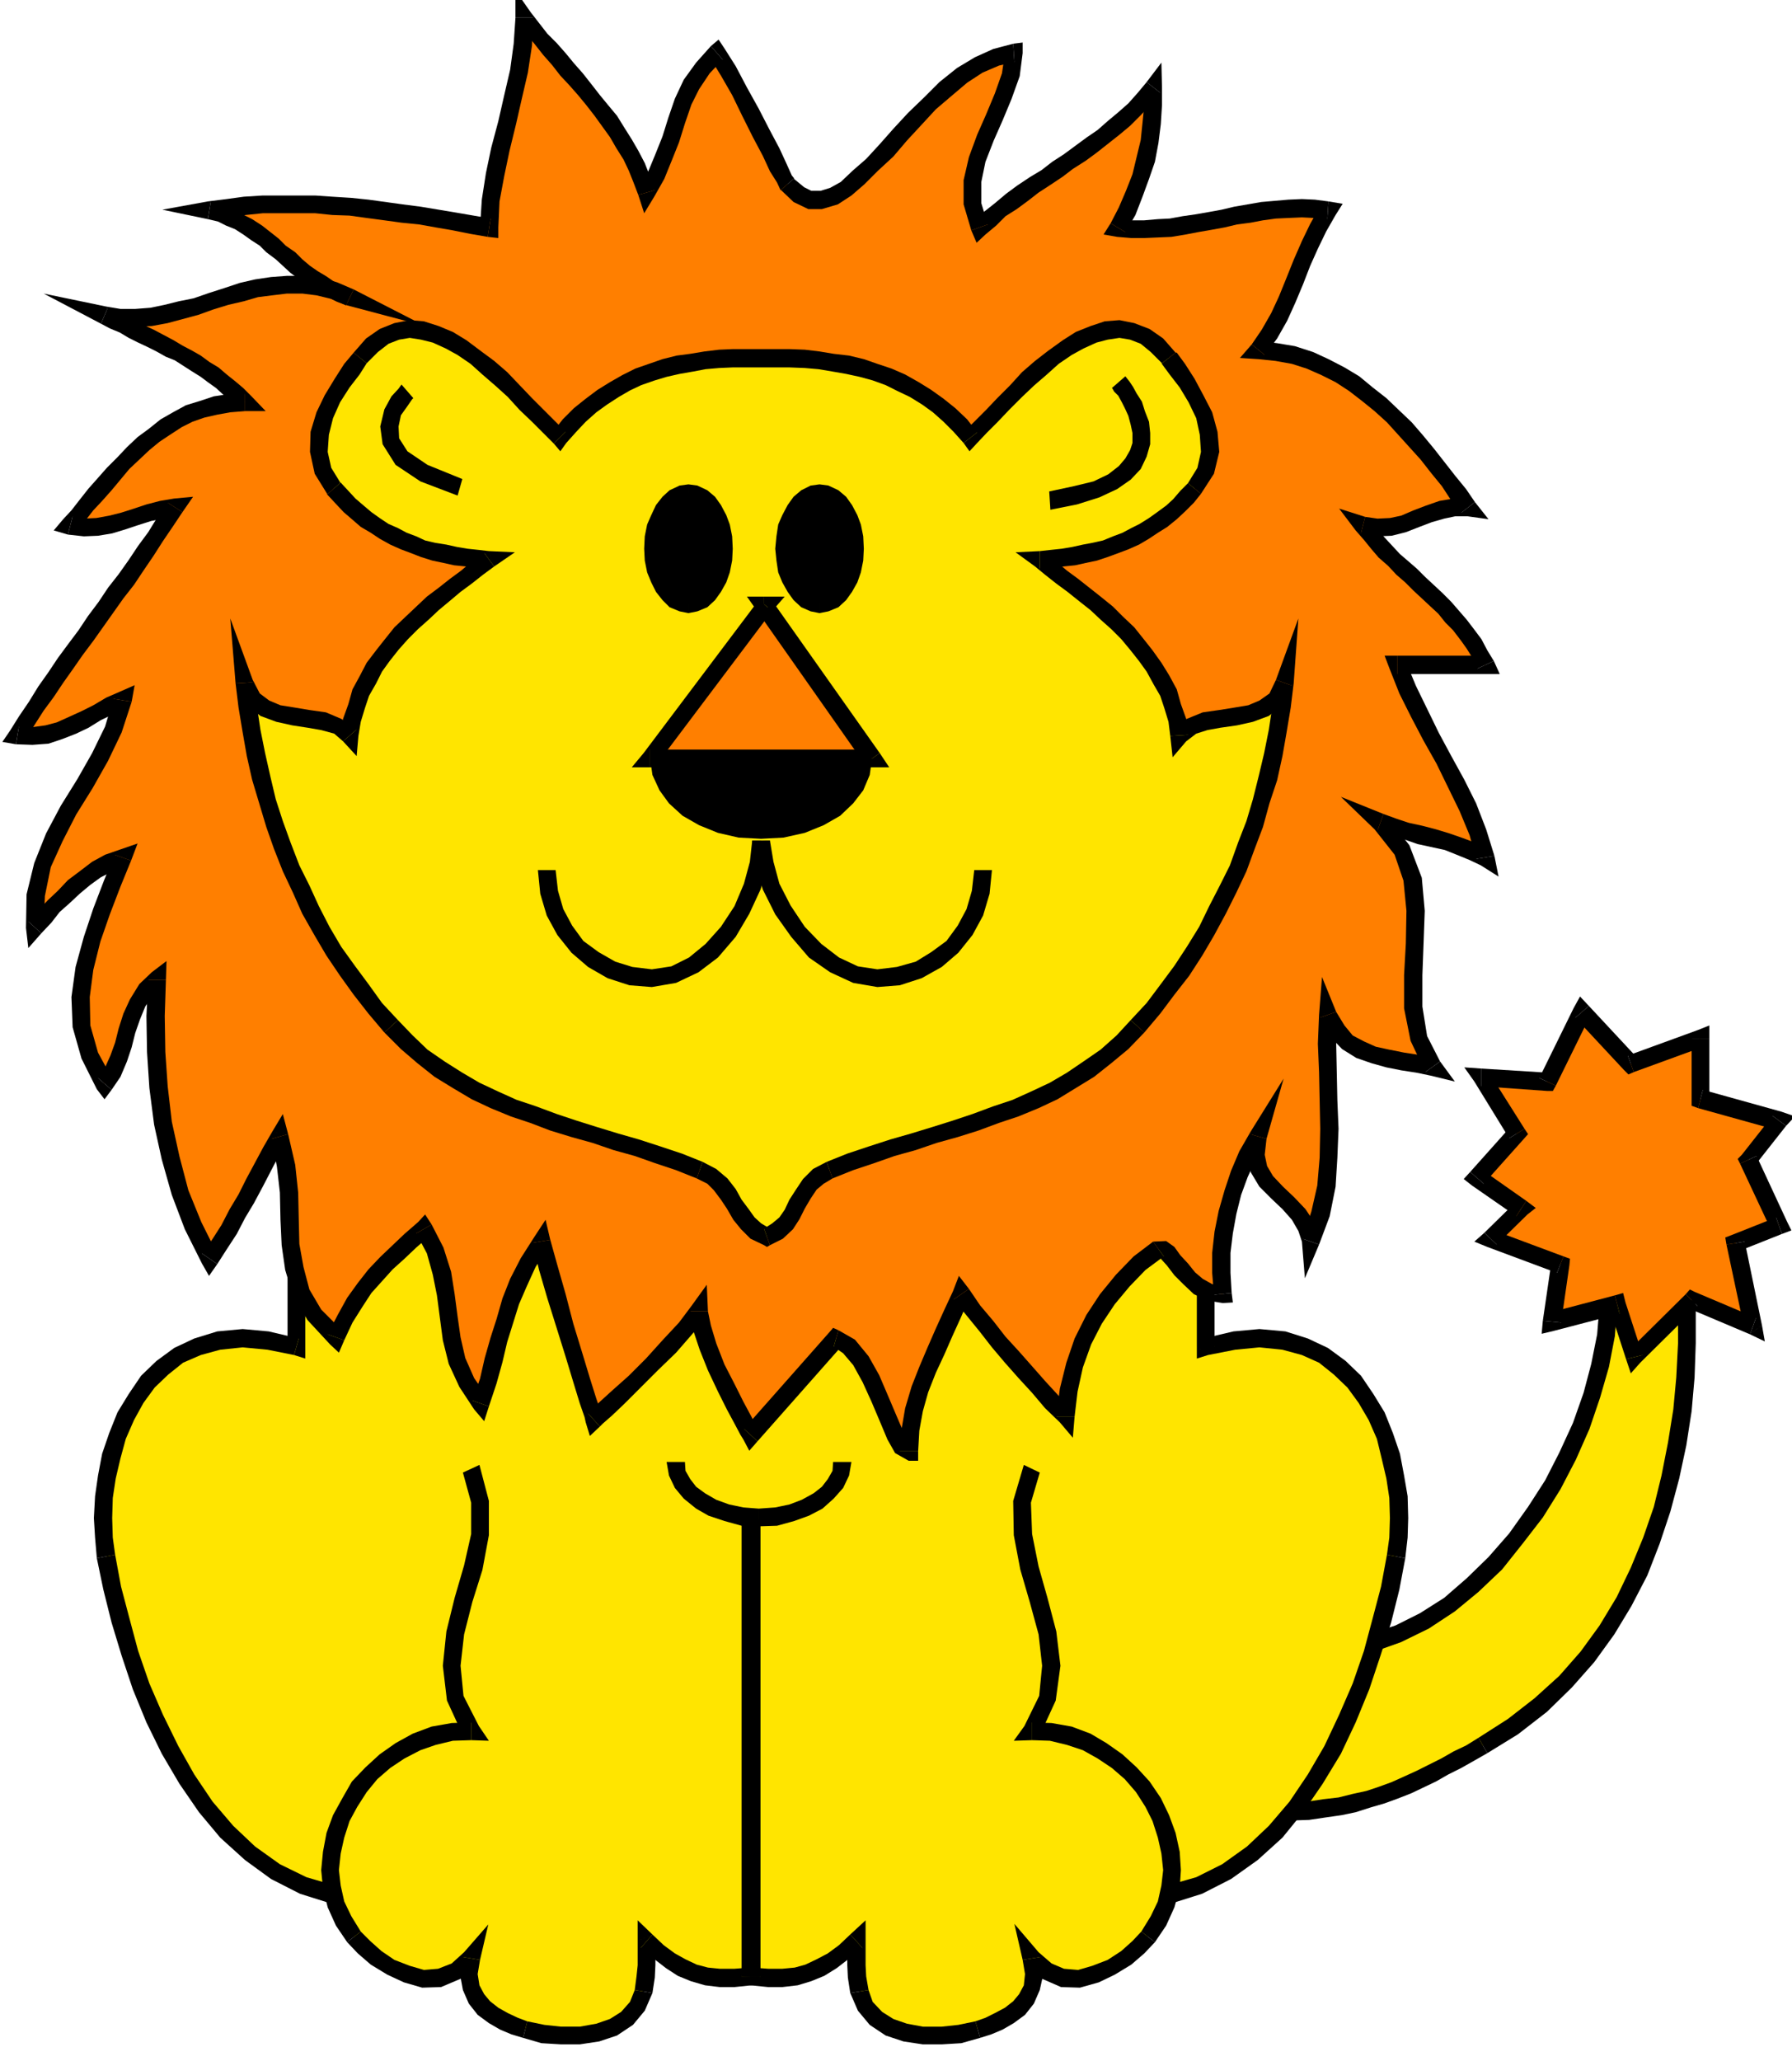 <svg xmlns="http://www.w3.org/2000/svg" width="490.455" height="563.802" fill-rule="evenodd" stroke-linecap="round" preserveAspectRatio="none" viewBox="0 0 3035 3489"><style>.brush1{fill:#ffe500}.pen1{stroke:none}.brush2{fill:#000}.brush3{fill:#ff7f00}</style><path d="m2278 2790 46-9 44-15 45-22 42-28 39-33 38-37 36-41 33-45 29-47 25-48 23-51 18-52 14-51 10-51 4-50-1-49 20 12 21 4 22-3 20-6 19-7 16-5h10l4 7 2 56v55l-2 58-6 55-8 58-12 55-14 55-18 53-21 52-26 51-29 48-33 46-37 42-41 39-47 37-51 32-22 13-21 11-22 11-22 12-20 10-21 10-22 9-22 8-22 7-25 7-24 5-26 4-27 3-29 2-31 1-33-1 155-277z" class="pen1 brush1"/><path d="m2733 2150-26 11 2 49-4 49-10 50-13 49-18 51-23 50-24 47-29 45-32 45-35 40-37 36-38 33-41 26-42 21-43 14-43 9 2 30 49-9 45-16 47-23 44-29 40-33 40-38 35-44 34-44 30-48 26-50 23-52 18-53 15-52 10-52 4-52-1-49-26 12 21-23-28-25 2 36 26-11z" class="pen1 brush2"/><path d="m2870 2163-13-21-19-1-16 7-19 6-20 5-19 2-16-2-15-9-21 23 26 14 26 5 25-3 21-7 19-7 14-3 1-2-5-7h31z" class="pen1 brush2"/><path d="m2519 2968 52-32 49-38 42-41 38-43 34-47 29-48 27-52 21-54 18-54 15-56 12-56 9-58 5-57 2-58v-55l-2-56h-31l3 56v55l-3 58-5 54-9 56-11 56-13 53-18 52-21 51-24 50-29 48-32 44-36 41-42 38-45 35-50 32 15 26z" class="pen1 brush2"/><path d="m2111 3059 12 23 33 1 31-1 30-1 27-4 28-4 24-5 25-8 24-7 22-8 23-9 21-10 21-10 21-12 22-11 23-13 21-12-15-26-21 13-21 10-21 12-22 11-20 10-22 10-20 9-22 8-21 7-23 5-24 6-26 3-26 4-28 1-31 2-33-2 13 23-25-15-13 22 25 1-12-23z" class="pen1 brush2"/><path d="m2277 2775-12 7-154 277 25 15 155-276-12 7-2-30-8 1-4 6 12-7z" class="pen1 brush2"/><path d="m2762 1801 118-43v103l133 36-52 66 52 112-73 29 29 141-104-44-97 96-29-89-110 30 14-97-119-44 53-51-75-52 67-75-60-95 112 7 58-118 83 88z" class="pen1 brush3"/><path d="m2895 1758-20-14-118 43 10 28 118-43-20-14h30v-22l-20 8 20 14z" class="pen1 brush2"/><path d="m2884 1845 11 16v-103h-30v103l11 15-11-15v11l11 4 8-31z" class="pen1 brush2"/><path d="m3025 1906-8-24-133-37-8 31 133 37-7-24 23 17 15-16-23-8 8 24z" class="pen1 brush2"/><path d="m2975 1957-2 15 52-66-23-17-52 66-3 15 3-15-7 7 4 8 28-13z" class="pen1 brush2"/><path d="m3018 2089 9-20-52-112-28 13 52 111 9-20 10 28 16-6-7-14-9 20z" class="pen1 brush2"/><path d="m2955 2102-10 16 73-29-10-28-73 29-11 17 11-17-13 5 2 12 31-5z" class="pen1 brush2"/><path d="m2964 2259 20-16-29-141-31 5 30 141 20-17-10 28 25 12-5-28-20 16z" class="pen1 brush2"/><path d="m2875 2211-15 4 104 44 10-28-104-44-15 4 15-4-8-4-7 8 20 20z" class="pen1 brush2"/><path d="m2754 2301 24 6 97-96-20-20-97 96 24 7-28 7 8 24 16-18-24-6z" class="pen1 brush2"/><path d="m2743 2224-18-12 29 89 28-7-29-89-18-12 18 12-4-16-14 4 8 31z" class="pen1 brush2"/><path d="m2613 2236 19 17 111-29-8-31-110 29 19 17-31-3-2 22 21-5-19-17z" class="pen1 brush2"/><path d="m2637 2155-10-15-14 96 31 3 14-97-10-15 10 15 1-11-11-4-11 28z" class="pen1 brush2"/><path d="m2514 2087 5 24 118 44 11-28-118-44 5 24-21-20-17 15 22 9-5-24z" class="pen1 brush2"/><path d="m2568 2059-2-23-52 51 21 20 52-51-2-23 2 23 14-11-16-12-17 26z" class="pen1 brush2"/><path d="m2490 1984 3 23 75 52 17-26-74-52 2 23-23-20-11 12 14 11-3-23z" class="pen1 brush2"/><path d="m2556 1927 1-18-67 75 23 20 67-75 2-18-2 18 8-9-6-9-26 16z" class="pen1 brush2"/><path d="m2509 1809-12 22 59 96 26-16-60-95-13 23v-30l-29-2 17 24 12-22z" class="pen1 brush2"/><path d="m2607 1825 14-9-112-7v30l112 8 14-9-14 9h9l5-9-28-13z" class="pen1 brush2"/><path d="m2691 1703-26 4-58 118 28 13 58-118-25 3 23-20-15-16-11 20 26-4z" class="pen1 brush2"/><path d="m2757 1787 16 4-82-88-23 20 82 88 17 4-17-4 8 8 9-4-10-28z" class="pen1 brush2"/><path d="M502 2042v238l-48-11-43-3-41 3-35 11-32 15-28 20-24 24-21 28-17 31-14 33-10 34-8 35-5 35-1 35 1 33 4 32 10 53 14 55 16 56 19 56 23 54 26 54 29 49 32 47 35 42 39 37 44 30 47 24 50 16 55 6 58-3 63-14h1065l62 14 58 3 55-6 51-16 47-24 43-30 39-37 36-42 31-47 30-49 25-54 23-54 19-56 16-56 14-55 11-53 3-32 2-33-2-35-5-35-7-35-11-34-13-33-18-31-21-28-24-24-28-20-31-15-36-11-41-3-43 3-48 11v-238H502z" class="pen1 brush1"/><path d="m498 2294 19-14v-238h-30v238l19-14-8 28 19 6v-20l-19 14z" class="pen1 brush2"/><path d="m195 2632-4-29-1-33 1-34 5-33 8-34 9-33 14-32 16-29 19-26 23-22 25-20 30-13 33-9 38-4 42 4 45 9 8-28-51-12-44-4-43 4-39 12-34 16-30 22-26 25-21 31-19 31-14 35-12 35-7 37-5 35-2 37 2 33 3 35 31-6z" class="pen1 brush2"/><path d="m740 3182-4 1-60 13-57 3-52-7-48-14-45-22-42-30-37-35-35-41-31-46-27-48-26-53-23-53-19-55-15-56-14-53-10-54-31 6 11 53 14 56 17 56 19 57 23 56 26 53 30 51 33 48 36 43 42 38 44 32 49 25 54 17 57 6 60-2 64-16-3 2v-31h-2l-2 1 4-1z" class="pen1 brush2"/><path d="m1808 3183-3-1H740v31h1065l-4-2 7-28-2-1h-1l3 1z" class="pen1 brush2"/><path d="m2349 2632-10 54-14 53-15 56-19 55-23 53-25 53-28 48-31 46-35 41-37 35-42 30-44 22-49 14-52 7-57-3-60-13-7 28 65 16 59 2 57-6 54-17 49-25 45-32 42-38 35-43 33-48 31-51 25-53 23-56 19-57 18-56 14-56 10-53-31-6z" class="pen1 brush2"/><path d="m2027 2280 19 14 46-9 41-4 39 4 33 9 29 13 25 20 23 22 19 26 17 29 14 32 8 33 8 34 5 33 1 34-1 33-4 29 31 6 4-35 1-33-1-37-6-35-7-37-12-35-14-35-19-31-21-31-26-25-30-22-34-16-38-12-44-4-44 4-51 12 19 14h-30v20l19-6-19-14z" class="pen1 brush2"/><path d="m2042 2057-15-15v238h30v-238l-15-15 15 15v-15h-15v30z" class="pen1 brush2"/><path d="m517 2042-15 15h1540v-30H502l-15 15 15-15h-15v15h30z" class="pen1 brush2"/><path d="m1894 385 15-28 12-29 11-29 8-29 7-31 4-30 2-31v-30l-15 19-17 18-17 16-18 16-18 15-19 14-19 14-20 14-19 12-19 14-21 13-19 14-19 14-19 14-18 15-17 15-12-40v-38l8-37 14-37 15-34 15-36 13-37 5-36-30 7-30 13-28 18-27 23-27 24-26 26-25 27-23 27-24 24-23 21-21 19-21 13-21 6h-19l-19-8-19-18-5-9-11-19-12-27-17-32-18-35-19-36-19-34-19-30-24 25-19 28-14 29-11 32-10 32-12 30-13 31-16 29-8-22-9-21-10-21-11-19-12-19-12-19-14-18-14-17-14-18-15-18-16-16-14-18-15-17-15-18-14-17-14-18-2 46-7 44-10 43-10 45-12 44-8 43-8 45-3 45-29-5-29-5-29-5-29-5-31-4-29-4-29-3-29-4-31-1-29-3h-89l-30 3-30 3-30 4 18 5 16 7 15 7 16 9 15 10 14 10 12 12 14 11 14 12 13 11 14 12 14 10 15 9 14 9 17 7 16 6-26-11-27-8-27-2h-26l-26 2-25 4-26 7-26 7-26 8-25 9-25 6-26 6-25 5-27 2h-25l-27-4 15 8 17 7 15 9 17 8 15 7 15 8 17 9 15 7 15 9 14 9 15 10 14 9 14 12 14 11 13 12 13 12-26 1-24 4-23 7-21 7-21 10-20 13-19 14-18 14-18 17-16 16-17 18-15 18-15 17-15 18-14 18-14 16 23 4 22-1 23-4 22-6 21-7 22-7 22-5 22-4-16 24-17 25-16 25-17 24-16 24-18 23-16 24-18 24-17 24-17 24-17 23-16 24-17 24-16 24-17 26-15 24 25 1 24-2 22-7 22-9 21-10 20-11 22-12 22-10-16 50-22 47-26 44-28 46-24 46-20 47-12 50-1 55 17-18 15-18 18-16 16-17 19-15 19-14 22-11 23-9-18 44-18 47-16 47-13 50-7 48 2 49 14 50 25 48 14-20 10-23 8-23 6-24 8-24 10-23 14-21 19-18-3 61 2 61 4 59 7 61 13 60 16 58 22 56 28 56 16-24 17-26 14-26 15-26 14-26 14-27 14-27 15-25 10 50 5 45 2 46 1 42 6 41 12 40 23 38 36 38 16-31 16-28 17-24 17-22 19-20 21-19 20-19 23-21 19 37 11 38 7 37 5 38 5 37 9 37 16 36 24 36 13-38 9-36 9-34 10-32 10-33 13-31 16-35 23-35 12 44 14 48 14 51 15 49 13 43 11 35 8 23 2 9 5-5 15-14 22-20 27-26 29-29 29-30 28-31 23-29 5 28 10 32 14 35 17 34 15 31 14 25 9 18 3 6 145-163 22 14 20 24 17 30 15 34 14 33 12 30 12 19 11 7 3-37 6-34 10-34 13-33 14-32 14-32 15-33 14-31 21 28 21 26 22 27 21 25 23 26 23 25 23 25 23 25 5-45 10-42 14-40 19-37 23-34 25-32 29-29 32-24h8l7 6 10 13 13 15 14 15 15 14 21 10 21 3-2-36v-34l4-34 6-35 9-33 11-31 14-32 18-32-4 31 5 24 13 21 18 19 19 18 17 19 14 22 7 24 16-47 10-47 4-48 2-49-2-48-1-48-1-48 1-49 15 27 18 19 22 13 22 9 25 6 25 5 25 4 26 5-24-48-9-52v-55l2-54 2-55-6-53-17-50-37-47 21 8 23 7 23 7 23 5 23 6 21 8 23 9 21 10-13-43-17-42-20-41-20-39-22-40-20-39-20-41-17-41h149l-9-18-10-18-12-15-13-17-12-14-13-15-14-14-15-14-14-13-14-14-15-12-14-14-14-14-13-14-13-15-12-16 24 4 23-1 21-5 22-9 21-8 22-7 22-4h22l-16-22-17-22-17-23-18-23-19-22-19-21-21-21-21-20-22-18-23-18-24-15-25-12-25-12-28-9-30-5-30-4 19-26 16-30 14-29 13-31 12-31 14-30 13-30 17-29-23-2-21-2-23 2-22 1-23 2-21 4-23 4-22 5-21 4-23 4-22 4-23 3-21 2-23 1h-22l-22-3z" class="pen1 brush3"/><path d="m1965 157-27-9v30l-3 30-3 29-7 29-7 29-11 28-12 28-14 27 25 15 17-29 12-31 11-30 10-29 6-32 4-32 2-32v-30l-26-9 26 9-1-42-25 33 23 18z" class="pen1 brush2"/><path d="m1645 390 24 7 18-15 16-16 19-12 19-14 18-14 20-13 21-14 17-13 22-14 19-14 19-15 19-15 18-15 18-18 17-18 16-20-23-18-15 18-16 18-17 15-18 15-17 15-19 13-19 14-19 14-20 13-18 14-20 12-21 14-19 14-19 16-19 15-17 15 24 6-28 10 9 21 15-14-24-7z" class="pen1 brush2"/><path d="m1718 105-16-15-5 34-12 34-15 36-15 34-14 38-9 39v41l13 44 28-10-11-36v-36l7-34 14-36 15-34 15-36 14-39 5-39-16-16 16 16V72l-16 2 2 31z" class="pen1 brush2"/><path d="M1322 322v-1l22 21 25 12h23l27-8 23-15 22-19 23-23 26-24 23-27 25-27 24-26 27-23 26-22 26-17 28-12 26-6-2-31-34 9-31 14-30 18-30 24-26 26-27 26-25 27-23 26-23 25-23 20-20 19-18 10-16 5h-16l-12-6-17-14v-1l-23 20z" class="pen1 brush2"/><path d="m1224 101-22-4 19 31 19 33 17 35 18 36 17 32 12 26 12 19 6 13 23-20-4-5-9-20-12-26-17-32-18-35-20-36-19-36-19-30-23-4 23 4-10-15-13 11 20 23z" class="pen1 brush2"/><path d="m1081 330 27 3 17-30 13-32 12-30 10-32 11-32 13-26 18-27 22-23-20-23-25 28-21 29-15 32-11 32-10 32-12 30-12 29-16 28 27 4-28 8 10 31 17-28-27-3z" class="pen1 brush2"/><path d="m903 30-26 9 14 18 14 17 15 19 15 17 14 18 15 16 15 17 14 17 14 18 13 18 13 18 11 19 12 19 9 19 8 20 8 21 28-8-8-23-9-23-11-21-11-19-12-19-13-21-15-18-14-17-14-18-15-19-15-17-14-17-15-17-16-16-14-18-14-18-26 9 26-9-26-37v46h30z" class="pen1 brush2"/><path d="m826 401 18-16 2-44 8-43 9-43 11-45 10-44 10-43 7-46 2-47h-30l-3 44-6 44-10 43-10 44-12 45-9 43-7 45-3 47 18-15-5 31 18 2v-18l-18 16z" class="pen1 brush2"/><path d="M357 341v30l30-3 29-4 29-3h89l29 3 29 1 29 4 30 4 29 4 30 3 28 5 29 5 30 6 29 5 5-31-29-5-29-5-30-5-30-5-31-4-29-4-29-4-29-3-32-2-29-2h-89l-32 2-29 4-32 4v30-30l-77 14 77 16 5-30z" class="pen1 brush2"/><path d="m586 517 10-27-15-7-15-6-13-9-15-9-13-9-13-11-12-12-16-11-12-12-14-11-14-11-17-11-16-8-16-9-19-7-19-6-5 30 17 4 14 7 15 6 14 9 14 10 14 9 11 11 16 12 12 11 13 12 15 11 15 11 16 9 15 9 18 9 17 6 11-27-11 27 132 35-121-62-13 27z" class="pen1 brush2"/><path d="m183 520-8 29 29 4h25l28-1 27-5 26-7 26-7 25-9 26-8 26-6 24-7 24-3 25-3h26l24 3 25 6 25 11 13-27-28-12-30-9-29-2h-26l-27 2-27 4-26 6-27 9-25 8-26 9-25 5-24 6-24 5-26 2h-25l-24-4-9 29 9-29-106-22 97 51 12-28z" class="pen1 brush2"/><path d="m415 696 11-25-14-14-13-11-15-12-14-12-15-9-15-11-14-8-17-9-15-9-17-9-15-8-15-7-17-8-15-9-16-7-16-8-12 28 15 8 17 7 15 9 16 8 15 7 16 8 16 9 15 6 14 9 14 9 16 10 12 9 14 10 13 12 13 11 11 11 12-25v30h35l-24-25-11 25z" class="pen1 brush2"/><path d="m123 874 7 26 14-18 14-18 15-16 16-18 15-18 15-18 17-16 17-16 17-14 18-12 20-13 18-9 20-7 22-5 22-4 25-2v-30l-27 1-26 4-24 8-23 7-22 12-21 12-20 16-19 14-18 17-16 17-18 18-15 17-16 18-15 19-14 18-14 15 8 26-8-26-16 19 24 7 8-31z" class="pen1 brush2"/><path d="m309 867-14-23-24 4-23 6-21 7-22 7-20 5-22 4-21 1-19-4-8 31 27 3 24-1 24-4 23-7 21-7 22-7 20-4 22-4-14-23 25 16 18-26-32 3 14 23z" class="pen1 brush2"/><path d="m32 1230 11 22 15-24 16-25 17-23 16-24 17-24 16-23 18-24 17-24 17-24 17-24 18-23 16-24 17-25 16-25 17-25 16-24-25-16-17 24-16 26-17 23-16 24-17 24-18 23-16 24-18 24-16 24-18 24-17 23-16 24-17 24-16 26-17 25-15 24 10 23-10-23-13 19 23 4 5-30z" class="pen1 brush2"/><path d="m223 1188-20-17-23 10-22 13-20 10-22 10-20 9-19 5-22 3-23-1-5 30 28 1 27-2 24-8 23-9 21-10 21-13 21-10 21-10-21-16 31 5 5-28-25 11 20 17z" class="pen1 brush2"/><path d="m48 1560 26 9 2-52 10-49 20-44 23-45 28-45 26-46 23-48 17-52-31-5-14 47-22 45-25 44-28 45-25 47-20 50-13 53-1 57 26 9-26-9 4 34 22-25-22-20z" class="pen1 brush2"/><path d="m222 1457-18-19-26 9-22 12-21 16-20 15-17 18-17 16-17 18-16 18 22 20 17-18 14-18 18-16 16-15 18-15 18-13 20-10 20-9-17-19 28 10 11-29-29 10 18 19z" class="pen1 brush2"/><path d="m166 1825 24 1-24-44-13-46-1-48 6-46 12-48 16-46 18-47 18-44-28-10-18 44-18 47-16 48-14 51-7 51 2 51 15 53 26 52 25 1-25-1 13 17 12-16-23-20z" class="pen1 brush2"/><path d="m281 1659-24-13-21 20-16 26-11 24-8 25-6 24-8 22-9 20-12 18 23 20 15-22 11-26 8-24 6-24 8-23 9-22 12-17 17-16-24-12h30l1-32-25 19 24 13z" class="pen1 brush2"/><path d="m342 2122 26 1-27-54-22-54-15-57-13-59-7-60-4-58-1-61 2-61h-30l-3 61 1 61 4 61 8 62 13 59 17 60 22 58 29 58 26 1-26-1 12 21 14-20-26-18z" class="pen1 brush2"/><path d="m488 1920-27-4-15 26-15 28-14 26-13 26-15 25-14 27-16 25-17 23 26 18 16-25 17-26 14-27 15-25 15-28 14-27 13-25 15-25-27-4 28-8-9-34-18 30 27 4z" class="pen1 brush2"/><path d="m555 2259 25-6-36-36-20-34-10-38-7-39-1-41-1-46-5-47-12-52-28 8 9 47 5 44 1 46 2 43 6 42 13 43 25 42 38 41 24-7-24 7 15 14 9-21-28-10z" class="pen1 brush2"/><path d="m731 2073-23-4-23 20-20 19-21 20-20 21-18 23-18 25-16 29-17 33 28 10 14-30 17-27 15-23 18-20 18-20 20-18 20-19 23-20-23-4 26-15-11-17-12 13 23 4z" class="pen1 brush2"/><path d="m800 2371 26-5-23-33-15-34-8-35-5-35-5-38-6-38-13-41-20-39-26 15 18 34 10 36 7 35 5 38 5 38 10 40 18 39 25 38 25-5-25 5 17 20 8-25-28-10z" class="pen1 brush2"/><path d="m932 2099-27-5-23 36-18 35-13 33-10 35-10 31-10 35-8 35-13 37 28 10 13-39 10-36 8-34 10-32 10-32 13-30 15-33 23-36-28-5 30-5-8-34-19 29 27 5z" class="pen1 brush2"/><path d="m996 2393 24 7-2-9-8-23-11-35-13-43-15-49-13-50-14-49-12-43-30 5 11 46 14 48 16 51 15 48 13 43 11 36 8 23 2 9 24 7-24-7 7 23 17-16-20-22z" class="pen1 brush2"/><path d="m1199 2220-28-9-21 28-28 30-28 31-29 29-27 24-22 20-15 14-5 6 20 22 5-5 16-14 21-20 27-27 29-29 31-30 27-31 25-30-28-9h30l-2-45-26 36 28 9z" class="pen1 brush2"/><path d="m1260 2419 24 3-2-5-9-18-14-26-15-30-17-33-14-36-9-30-5-24h-30l5 32 11 33 14 35 17 36 15 30 14 26 9 17 5 8 24 3-24-3 10 19 14-16-23-21z" class="pen1 brush2"/><path d="m1420 2252-15 3-145 164 23 21 145-164-16 4 8-28-9-4-6 7 15-3z" class="pen1 brush2"/><path d="m1524 2457 15-15v-2l-9-16-12-28-14-33-15-35-18-32-23-28-28-16-8 28 16 11 17 20 16 29 15 33 14 33 13 31 13 23 23 13 16-16-16 16h16v-16h-31z" class="pen1 brush2"/><path d="m1641 2182-27 4-14 30-15 33-14 32-14 33-13 33-11 37-6 35-3 38h31l2-35 6-33 9-32 13-33 14-30 14-32 15-33 14-33-27 4 26-18-17-22-10 26 27-4z" class="pen1 brush2"/><path d="m1789 2398 26-11-22-24-23-25-22-25-23-26-22-24-21-27-22-26-19-28-26 18 22 27 22 27 21 27 22 26 23 26 23 25 22 26 25 24 25-10-25 10 22 26 3-36h-31z" class="pen1 brush2"/><path d="m1953 2102-33 25-30 31-27 33-23 35-20 40-14 41-11 44-6 47h31l5-42 9-41 14-39 18-35 22-33 25-30 27-28 31-23-18-25z" class="pen1 brush2"/><path d="m2056 2192 15-17-18-1-16-9-13-11-12-15-13-14-10-14-14-10-22 1 18 25-6 1 1 3 10 11 13 17 15 15 18 17 24 11 25 4 15-17-15 17 17-1-2-16-30 3z" class="pen1 brush2"/><path d="m2145 1928-27-12-19 33-14 33-11 33-10 35-7 35-4 36v34l3 37 30-3-2-34v-34l4-33 6-33 8-32 11-30 14-31 17-30-27-12 28 8 29-102-56 90 27 12z" class="pen1 brush2"/><path d="m2206 2097 29 5-8-31-16-24-19-20-19-18-17-18-10-17-4-19 3-27-28-8-5 35 6 29 15 25 20 20 19 18 16 18 11 19 6 18 29 5-29-5 5 62 24-57-28-10z" class="pen1 brush2"/><path d="m2263 1713-29 5-2 49 2 48 1 48 1 48-1 49-4 47-10 44-15 46 28 10 18-48 10-50 3-49 2-49-2-48-1-48-1-48 1-49-29 5 28-10-24-59-5 64 29-5z" class="pen1 brush2"/><path d="m2414 1815 17-24-27-5-26-4-25-5-23-5-20-9-19-10-14-17-14-23-28 10 17 31 21 22 24 15 26 9 25 7 25 5 26 4 24 5 16-24-16 24 41 10-25-34-25 18z" class="pen1 brush2"/><path d="m2343 1378-15 26 34 43 15 44 5 51-1 55-3 54v56l11 55 25 53 25-18-22-43-8-50v-53l2-54 2-55-5-56-21-55-39-50-15 25 10-28-72-29 57 55 15-26z" class="pen1 brush2"/><path d="m2500 1454 23-15-21-11-24-9-23-8-23-7-23-6-23-5-21-7-22-8-10 28 21 8 24 7 23 8 23 5 23 5 20 8 22 9 19 9 23-16-23 16 30 19-7-35-31 5z" class="pen1 brush2"/><path d="m2367 1110-14 21 17 43 20 40 21 40 22 39 19 39 20 41 17 41 11 40 31-5-14-45-17-44-20-40-22-40-21-39-19-39-20-41-17-41-14 21v-31h-22l8 21 14-21z" class="pen1 brush2"/><path d="m2502 1132 14-22h-149v31h149l14-22-14 22h24l-10-22-28 13z" class="pen1 brush2"/><path d="m2312 875-16 23 14 16 13 16 12 14 16 14 14 15 15 13 14 14 14 13 15 14 13 12 12 15 13 13 13 17 10 14 10 16 8 18 28-13-11-18-10-19-12-16-13-17-13-15-13-15-15-15-15-14-14-13-14-14-15-13-14-12-13-14-13-14-12-14-12-15-16 22 7-28-44-14 28 37 16-23z" class="pen1 brush2"/><path d="m2475 868 13-24h-26l-24 4-23 8-21 8-21 9-19 4-21 1-21-3-7 28 28 5 24-1 24-6 23-9 21-8 21-6 19-4h20l13-24-13 24 36 5-23-29-23 18z" class="pen1 brush2"/><path d="m2120 583 11 25 29 3 28 5 25 8 25 11 24 12 23 15 22 17 21 17 21 19 19 21 19 21 19 21 18 23 18 22 15 23 18 22 23-18-15-22-18-22-18-23-18-23-19-23-19-22-21-20-22-21-23-18-23-19-25-15-27-14-26-12-31-10-30-5-32-4 11 24-22-18-20 23 31 2-11-25z" class="pen1 brush2"/><path d="m2248 371-12-22-17 30-14 29-14 32-12 30-13 32-13 28-16 28-17 25 22 18 21-28 17-30 14-31 13-31 12-31 13-29 14-29 16-28-12-23 12 23 12-19-24-4-2 30z" class="pen1 brush2"/><path d="m1881 378 11 23 24 2h22l23-1 23-1 24-4 21-4 23-4 22-4 21-5 23-3 21-4 22-3 21-1 23-1 20 1 23 2 2-30-23-3-22-1-23 1-23 2-23 2-23 4-23 4-21 5-22 4-23 4-21 3-22 4-20 1-23 2h-22l-21-3 11 23-25-15-12 19 23 4-11-23z" class="pen1 brush2"/><path d="m1748 2486-17 56 1 56 12 56 15 55 15 56 7 55-7 55-26 56 31 1 32 6 29 11 27 15 25 18 23 20 20 23 18 26 13 27 10 29 6 29 3 30-3 29-7 29-13 28-18 27-16 17-21 18-25 17-27 11-27 8-28-2-27-11-25-22 3 27-3 23-9 19-13 15-17 13-17 10-18 8-18 6-30 8-31 2h-32l-30-5-27-9-23-15-17-20-10-26-4-24-2-20v-41l-20 18-20 15-20 12-21 9-20 6-24 2h-24l-28-2v-774l475-86z" class="pen1 brush1"/><path d="m1748 2916 12 24 28-61 8-59-7-58-15-57-15-53-11-55-2-53 15-51-27-13-18 61 1 58 11 58 16 55 15 55 6 53-5 51-25 51 13 24-13-24-18 25 31-1v-30z" class="pen1 brush2"/><path d="m1956 3288 19-28 14-31 9-32 2-31-2-31-7-32-11-30-14-29-19-28-22-24-24-22-27-19-27-16-32-12-34-6-33-1v30l30 1 29 7 27 9 25 14 24 16 22 19 19 22 16 25 12 24 9 28 6 27 3 28-3 26-6 27-12 25-16 26 23 18z" class="pen1 brush2"/><path d="m1763 3313-27 13 29 24 32 14 32 1 32-9 27-13 28-17 22-19 18-19-23-18-15 16-19 17-23 15-26 10-24 7-24-2-21-9-22-19-27 13 27-13-41-48 14 61 31-5z" class="pen1 brush2"/><path d="m1660 3450 19-6 19-8 19-11 19-14 15-19 10-23 6-27-4-29-31 5 4 24-2 19-8 15-10 12-14 11-17 9-16 8-17 6 8 28z" class="pen1 brush2"/><path d="m1440 3374 13 30 20 24 27 18 30 10 33 5h32l33-2 32-9-8-28-29 6-28 3h-32l-27-5-23-8-19-12-16-17-7-20-31 5z" class="pen1 brush2"/><path d="m1461 3298-26-12v41l1 21 4 26 31-5-4-23-1-19v-41l-26-11 26 11v-35l-26 24 21 23z" class="pen1 brush2"/><path d="m1257 3346 14 15 30 3h24l26-3 23-7 22-9 21-13 22-17 22-17-21-23-19 18-19 14-19 10-19 9-18 5-21 2h-24l-27-2 14 15h-31v13l14 2-14-15z" class="pen1 brush2"/><path d="M1273 2572h-16v774h31v-774h-15z" class="pen1 brush2"/><path d="m1299 2094 18-10 14-13 10-15 9-18 10-16 12-17 14-14 19-10 35-14 36-12 35-12 36-10 35-11 36-11 34-11 35-13 33-11 33-14 31-15 31-18 29-19 29-22 28-24 26-27 26-30 24-32 24-31 22-34 20-34 19-35 18-36 17-35 14-39 14-36 11-38 11-40 9-39 8-41 6-40 5-41-14 27-20 16-23 9-25 5-27 4-25 4-23 9-20 15-4-26-8-24-7-22-12-22-13-22-14-19-15-19-15-19-18-18-18-16-19-17-19-15-19-15-19-14-19-15-18-14 20-1 19-3 19-3 17-3 18-4 18-5 18-7 16-6 17-8 15-8 15-11 15-10 16-11 14-13 12-14 13-14 19-30 8-32-3-32-7-30-14-28-16-27-16-23-14-19-20-21-21-16-21-8-22-4-23 2-21 7-23 10-22 13-23 16-21 18-22 19-20 20-22 22-19 20-19 19-18 18-16-20-19-18-19-17-19-14-22-12-21-12-22-10-23-8-23-7-24-5-24-4-24-4-24-2-26-2h-96l-23 2-24 2-23 4-23 4-23 5-21 7-23 8-20 10-21 12-20 12-19 14-19 17-18 18-16 20-18-18-19-19-20-20-21-22-21-20-22-19-21-18-23-16-22-13-23-10-23-7-21-2-22 4-21 8-21 16-20 21-14 19-16 23-17 27-13 28-9 30-1 32 7 32 19 30 12 14 14 14 14 13 14 11 15 10 16 11 16 8 17 8 16 6 17 7 17 5 19 4 18 3 19 3 19 3 19 1-19 14-19 15-19 14-19 15-19 15-18 17-17 16-18 18-17 19-15 19-14 19-11 22-12 22-7 22-8 24-4 26-20-15-24-9-26-4-25-4-25-5-23-9-21-16-13-27 5 41 6 40 8 41 8 39 11 40 12 38 13 36 15 39 17 35 16 36 19 35 21 34 22 34 23 31 24 32 27 30 27 27 26 24 30 22 30 19 31 18 31 15 33 14 33 11 35 13 34 11 35 11 36 11 35 10 36 12 36 12 35 14 20 10 16 14 12 17 11 16 11 18 11 15 14 13 19 10z" class="pen1 brush1"/><path d="m1400 1967-23 12-17 17-12 18-11 17-8 17-9 13-12 10-14 9 10 28 22-11 17-16 11-17 9-18 10-17 10-15 12-10 15-9-10-28z" class="pen1 brush2"/><path d="m1915 1727-24 26-27 24-29 20-28 19-29 17-32 15-31 14-33 11-35 13-33 11-35 11-36 11-35 10-37 12-36 12-35 14 10 28 35-14 36-12 34-12 36-10 35-12 36-10 35-11 35-13 33-11 34-14 32-15 31-19 31-19 29-23 29-24 27-28-23-21z" class="pen1 brush2"/><path d="m2189 1161-29-6-5 40-6 40-8 40-9 38-10 40-11 37-14 36-14 39-17 34-18 35-17 35-21 34-21 32-23 31-24 32-27 29 23 21 27-32 24-32 25-32 22-34 20-34 20-37 18-36 17-36 14-38 14-37 11-40 13-39 9-41 7-40 7-42 5-41-30-6 30 6 8-110-38 104 28 10z" class="pen1 brush2"/><path d="m1982 1246 27 9 17-13 19-6 22-4 28-4 27-6 27-10 24-20 16-31-28-10-11 23-17 12-19 8-24 4-25 4-28 4-27 11-24 18 27 9-31 2 4 36 23-27-27-9z" class="pen1 brush2"/><path d="m1761 933-8 26 17 14 19 15 19 14 20 16 19 15 17 16 18 16 17 17 15 18 15 19 13 18 12 22 11 19 7 21 7 23 3 24 31-2-4-27-9-25-7-25-13-24-13-21-15-21-15-19-16-20-19-18-17-17-21-17-19-15-19-15-19-14-19-16-18-14-9 27v-30l-41 2 33 24 8-26z" class="pen1 brush2"/><path d="m2012 818-13 13-12 14-12 11-15 11-14 10-16 10-14 7-15 8-16 6-17 7-18 4-16 3-18 4-18 3-19 2-18 2v30l21-1 19-3 20-2 18-4 19-4 18-6 19-7 16-6 18-8 17-10 15-10 16-10 16-13 15-14 14-14 12-15-22-18z" class="pen1 brush2"/><path d="M1968 615h-1l14 19 17 22 15 25 13 27 6 28 2 29-6 27-16 26 22 18 22-34 9-37-3-34-9-33-15-29-15-28-16-25-14-19h-2l-23 18z" class="pen1 brush2"/><path d="m1632 750 22 1 17-18 19-19 19-20 22-22 20-19 22-19 20-18 22-15 20-11 22-10 19-5 20-3 18 3 18 7 17 14 19 19 23-18-21-24-23-16-26-10-25-5-25 2-24 8-25 10-22 14-25 18-22 17-22 19-20 22-22 22-19 20-19 19-18 18 22 1-23 18 10 14 12-13-22-1z" class="pen1 brush2"/><path d="M1289 622h48l26 1 23 2 24 4 23 4 23 5 22 6 22 8 20 10 21 10 21 13 18 13 18 16 17 17 17 19 23-18-17-22-20-19-20-16-21-15-21-13-23-13-23-10-24-8-23-8-25-6-26-3-24-4-25-3-26-1h-48v31zM938 751l21-1 17-19 16-17 18-16 18-13 20-13 19-11 19-9 23-8 20-6 22-5 23-4 21-4 23-2 23-1h48v-31h-48l-23 1-25 3-24 4-23 3-24 6-23 8-23 8-22 11-21 12-21 13-20 15-20 16-19 19-17 22 22-1-20 20 11 13 10-14-21 1z" class="pen1 brush2"/><path d="m621 615 19-19 18-14 18-7 18-3 19 3 20 5 22 10 20 11 22 15 20 18 22 19 21 19 20 22 21 20 19 19 18 18 20-20-18-18-19-19-20-20-21-22-21-22-22-19-23-17-24-18-23-14-24-10-25-8-24-2-26 5-25 10-23 16-21 24 22 18z" class="pen1 brush2"/><path d="M577 817v1l-16-26-6-27 2-29 7-28 12-27 16-25 17-22 12-19-22-18-16 19-16 25-17 28-14 29-10 33-1 34 8 37 21 34v1l23-20z" class="pen1 brush2"/><path d="m837 959-9-26-17-2-19-2-18-3-18-4-19-3-17-4-15-7-16-6-15-8-16-7-15-10-14-10-13-11-14-12-12-13-13-14-23 20 13 14 15 16 14 12 15 13 17 10 15 10 18 10 18 8 16 6 18 7 19 6 19 4 18 4 20 2 19 3 20 1-8-27 17 23 35-24-44-2 9 26z" class="pen1 brush2"/><path d="m581 1255 26-9 4-24 7-23 7-21 12-21 10-20 13-18 15-19 16-18 17-17 18-16 17-16 18-15 19-16 19-14 19-15 19-14-17-23-20 14-19 16-19 14-19 15-20 15-18 17-18 17-19 18-16 20-15 19-16 21-12 23-12 22-7 25-9 25-4 27 27-9-23 20 23 25 3-34-26 9z" class="pen1 brush2"/><path d="m430 1155-29 6 16 31 24 20 27 10 27 6 26 4 23 4 22 6 15 13 23-20-26-18-26-11-28-4-24-4-25-4-19-8-16-12-12-23-29 6 29-6-38-104 9 110 31-2z" class="pen1 brush2"/><path d="m674 1727-27-29-23-32-23-31-23-32-20-34-18-35-16-35-17-34-15-39-13-36-12-37-9-38-9-40-8-40-6-40-5-40-31 2 5 41 7 42 7 40 9 40 12 40 12 40 13 37 15 38 17 36 16 36 21 37 20 34 23 34 23 32 25 32 27 32 23-21z" class="pen1 brush2"/><path d="m1190 1967-35-14-36-12-37-12-35-10-36-11-35-11-33-11-35-13-33-11-31-14-32-15-29-17-30-19-29-20-25-24-25-26-23 21 28 28 28 24 29 23 31 19 32 19 32 15 34 14 33 11 34 13 36 11 36 10 35 12 36 10 34 12 36 12 35 14 10-28z" class="pen1 brush2"/><path d="M1294 2080h10l-15-9-11-10-10-14-12-16-10-18-14-18-19-16-23-12-10 28 18 9 11 11 12 16 10 15 11 19 13 16 16 16 23 11h10-10l5 3 5-3-10-28z" class="pen1 brush2"/><path d="m690 662-4 5-10 13-11 18-5 24 2 25 18 28 38 26 61 24-89-163z" class="pen1 brush1"/><path d="m783 811-59-24-34-23-14-22-1-20 4-19 10-14 9-13 2-2-20-23-5 7-12 13-12 22-7 29 4 30 22 35 42 28 63 24 8-28z" class="pen1 brush2"/><path d="m1895 647 1 1 4 7 6 7 7 12 7 12 5 14 5 17 3 16v18l-5 17-9 17-14 16-20 15-28 12-36 11-43 9 117-201z" class="pen1 brush1"/><path d="m1779 863 45-9 38-12 30-14 23-16 17-18 10-21 6-21v-19l-2-19-7-18-5-16-9-14-6-11-6-9-4-5-3-4-23 20v-1l4 7 7 7 6 11 6 12 5 11 4 15 3 14v17l-4 12-8 14-11 13-18 14-25 12-33 8-42 9 2 31z" class="pen1 brush2"/><path d="m798 2486 15 56v56l-11 56-17 55-14 56-6 55 6 55 27 56-32 1-32 6-29 11-28 15-25 18-23 20-20 23-17 26-14 27-10 29-6 29-3 30 3 29 7 29 13 28 18 27 16 17 21 18 25 17 27 11 28 8 28-2 28-11 25-22-4 27 4 23 9 19 13 15 16 13 18 10 18 8 17 6 31 8 30 2h32l30-5 27-9 23-15 18-20 10-26 4-24 1-20v-41l20 18 21 15 19 12 20 9 22 6 22 2h25l27-2v-774l-473-86z" class="pen1 brush1"/><path d="m798 2946 13-24-26-51-5-51 6-53 14-55 17-54 11-59v-58l-16-61-28 13 14 51v53l-12 53-16 55-14 57-6 58 7 59 28 61 13-24v30l30 1-17-25-13 24z" class="pen1 brush2"/><path d="m611 3270-16-26-12-25-6-27-3-26 3-28 6-27 9-28 13-24 16-25 18-22 22-19 24-16 27-14 26-9 29-7 31-1v-30l-33 1-34 6-32 12-29 16-27 19-24 22-23 24-16 28-16 29-11 30-6 32-3 31 3 31 8 32 14 31 19 28 23-18z" class="pen1 brush2"/><path d="m813 3318-27-13-21 19-23 9-24 2-24-7-26-10-22-15-19-17-16-16-23 18 18 19 22 19 28 17 28 13 31 9 32-1 33-14 29-24-26-13 30 5 14-60-41 47 27 13z" class="pen1 brush2"/><path d="m893 3422-16-6-17-8-16-9-14-11-10-12-8-15-3-19 4-24-30-5-4 29 5 27 10 23 15 19 19 14 19 11 19 8 20 6 7-28z" class="pen1 brush2"/><path d="m1075 3369-8 20-15 17-19 12-23 8-28 5h-32l-28-3-29-6-7 28 31 9 33 2h32l33-5 30-10 27-18 20-24 13-30-30-5z" class="pen1 brush2"/><path d="m1105 3275-25 11v41l-2 19-3 23 30 5 4-26 1-21v-41l-25 12 20-23-25-24v35l25-11z" class="pen1 brush2"/><path d="m1256 3346 14-15-26 2h-25l-20-2-19-5-19-9-18-10-19-14-19-18-20 23 21 17 22 17 20 13 22 9 24 7 25 3h25l29-3 14-15-14 15 14-2v-13h-31z" class="pen1 brush2"/><path d="M1271 2572h-15v774h31v-774h-16z" class="pen1 brush2"/><path d="m926 1473 4 37 10 34 17 31 21 28 27 21 30 18 33 10 36 4 37-6 34-17 30-24 28-32 23-36 18-40 11-39 4-39-363 50z" class="pen1 brush1"/><path d="m1104 1641-33-4-29-9-28-16-26-19-19-26-15-28-9-31-4-35h-30l4 40 11 37 18 33 24 30 28 24 33 19 37 12 38 3v-30zm170-218-4 36-10 37-16 38-23 35-26 29-28 23-30 15-33 5v30l41-7 38-18 33-25 30-35 23-39 19-41 13-41 3-42h-30z" class="pen1 brush2"/><path d="m1477 1284-183-259h3l-196 259h376z" class="pen1 brush3"/><path d="m1294 1010-12 24 182 259 26-18-183-259-13 24v-30h-29l17 24 12-24z" class="pen1 brush2"/><path d="m1308 1034-11-24h-3v30h3l-12-24 23 18 21-24h-32l11 24z" class="pen1 brush2"/><path d="m1101 1269 12 24 195-259-23-18-195 259 11 24-11-24-20 24h31v-30z" class="pen1 brush2"/><path d="m1464 1293 13-24h-376v30h376l13-24-13 24h29l-16-24-26 18z" class="pen1 brush2"/><path d="m1665 1473-4 37-10 34-16 31-22 28-27 21-30 18-34 10-36 4-37-6-35-17-33-24-30-32-25-36-20-40-12-39-5-39 376 50z" class="pen1 brush1"/><path d="m1486 1671 38-3 37-12 34-19 28-24 24-30 18-33 11-37 4-40h-30l-4 35-9 31-15 28-19 26-26 19-26 16-32 9-33 4v30zm-212-248 5 42 13 41 21 42 27 38 30 35 36 25 39 18 41 7v-30l-33-5-32-15-30-23-28-29-24-36-19-37-10-37-6-36h-30z" class="pen1 brush2"/><path d="m1145 2475 2 19 9 18 13 15 17 14 21 11 24 9 26 7 28 1 30-1 26-7 23-9 22-11 16-14 13-15 9-18 2-19h-281z" class="pen1 brush1"/><path d="m1285 2554-26-2-24-5-22-8-19-11-15-11-10-13-8-14-1-15h-31l4 23 10 21 15 18 21 17 21 12 27 9 29 8 29 1v-30zm126-79-1 15-8 14-10 13-14 11-20 11-21 8-24 5-28 2v30l31-1 29-8 25-9 23-12 19-17 16-18 10-21 4-23h-31zm-310-1191 4 28 12 26 16 22 23 21 28 16 32 13 35 8 38 2 38-2 36-8 32-13 28-16 22-21 17-22 11-26 4-28h-376zm65-261 12-2 11-6 10-9 9-11 8-14 5-15 3-18 2-19-2-19-3-18-5-15-8-14-9-12-10-9-11-6-12-1-11 1-12 6-10 9-9 12-7 14-6 15-3 18-2 19 2 19 3 18 6 15 7 14 9 11 10 9 12 6 11 2z" class="pen1 brush2"/><path d="m1211 929-2 18-4 15-3 14-7 11-7 9-8 6-6 5h-8v31l15-3 17-7 13-12 10-14 9-16 6-17 4-20 1-20h-30zm-45-79h8l6 5 8 6 7 9 7 12 3 14 4 15 2 18h30l-1-21-4-20-6-16-9-17-10-14-13-11-17-8-15-2v30zm-44 79 1-18 4-15 4-14 6-12 8-9 7-6 6-5h8v-30l-15 2-17 8-12 11-11 14-8 17-7 16-4 20-1 21h31zm44 78h-8l-6-5-7-6-8-9-6-11-4-14-4-15-1-18h-31l1 20 4 20 7 17 8 16 11 14 12 12 17 7 15 3v-31zm222 16 12-2 11-6 10-9 9-11 8-14 5-15 4-18 1-19-1-19-4-18-5-15-8-14-9-12-10-9-11-6-12-1-11 1-12 6-10 9-9 12-7 14-5 15-4 18-1 19 1 19 4 18 5 15 7 14 9 11 10 9 12 6 11 2z" class="pen1 brush2"/><path d="m1433 929-2 18-3 15-4 14-7 11-7 9-8 6-6 5h-8v31l15-3 17-7 13-12 10-14 9-16 6-17 4-20 1-20h-30zm-45-79h8l6 5 8 6 7 9 7 12 4 14 3 15 2 18h30l-1-21-4-20-6-16-9-17-10-14-13-11-17-8-15-2v30zm-44 79 1-18 4-15 4-14 6-12 8-9 7-6 7-5h7v-30l-15 2-16 8-13 11-10 14-9 17-7 16-3 20-2 21h31zm44 78h-7l-7-5-7-6-8-9-6-11-4-14-4-15-1-18h-31l2 20 3 20 7 17 9 16 10 14 13 12 16 7 15 3v-31z" class="pen1 brush2"/></svg>
